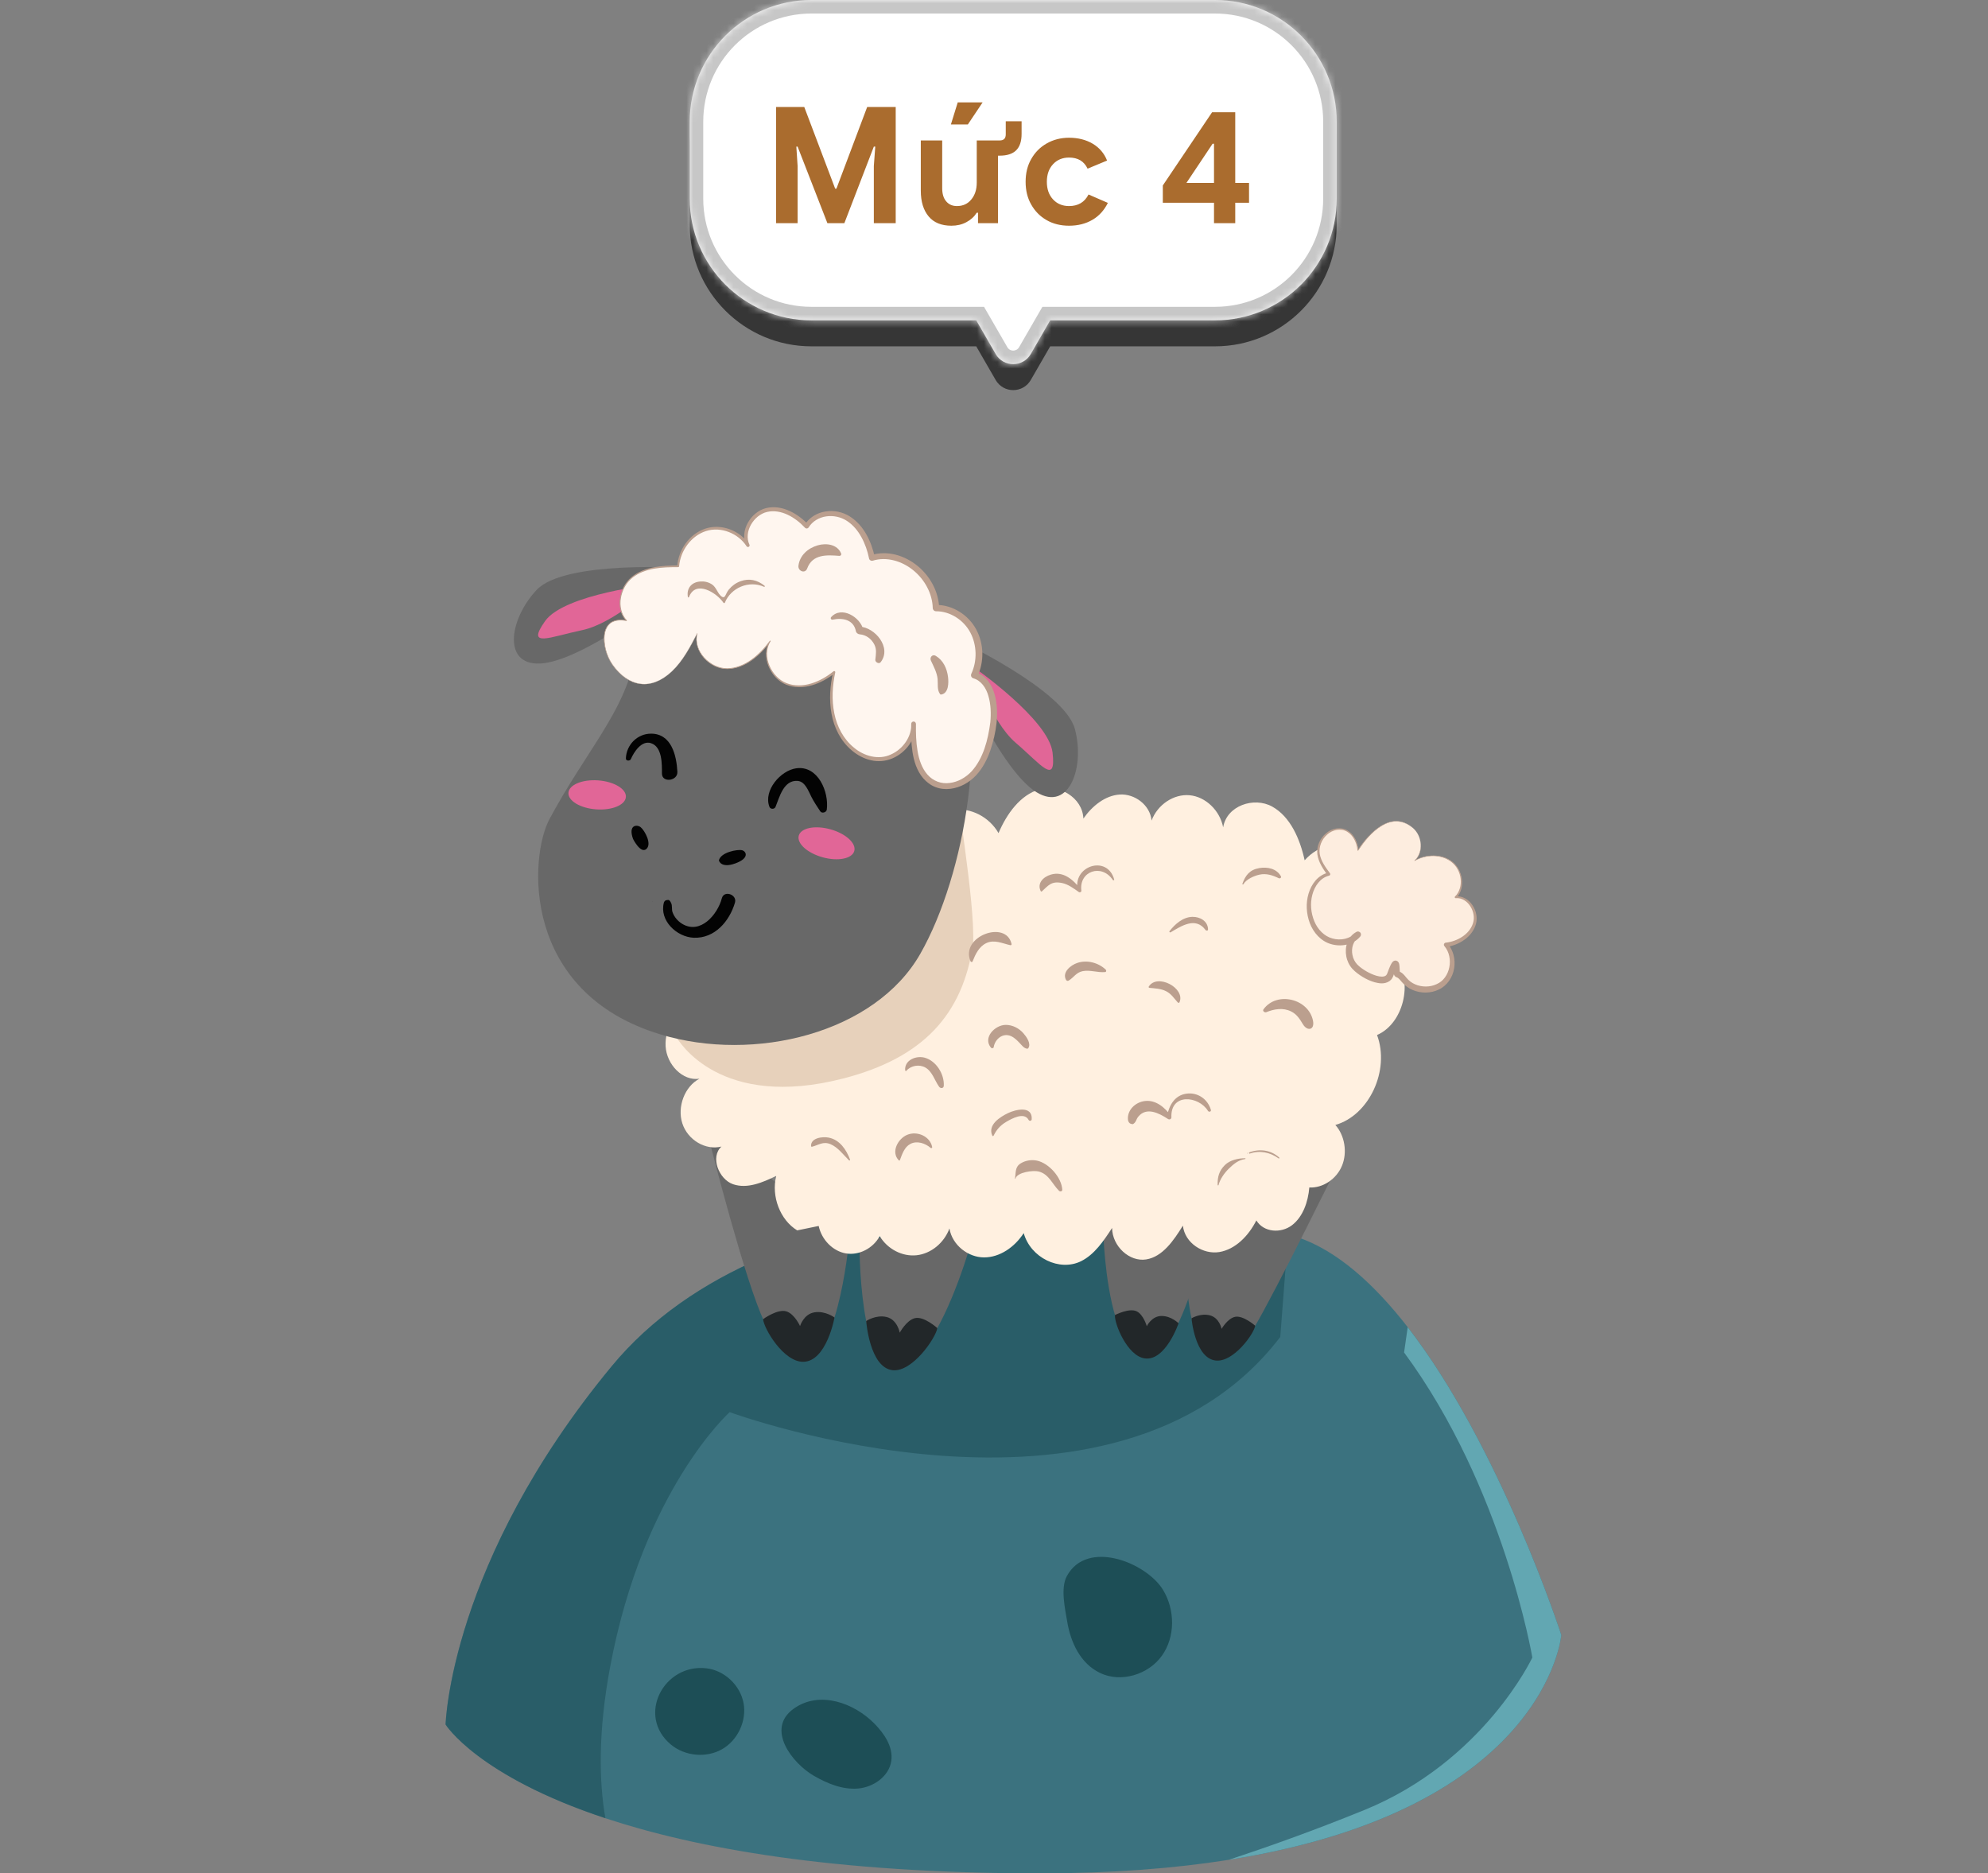 <svg width="294" height="277" viewBox="0 0 294 277" fill="none" xmlns="http://www.w3.org/2000/svg">
<rect x="0" y="0" width="294" height="277" fill="#808080" stroke="none"/>
<g clipPath="url(#clip0_6902_26284)">
<path d="M230.898 241.759C230.898 241.759 228.76 267.535 181.708 275.001C173.749 276.262 164.501 277.001 153.755 277.001C123.133 277.001 102.825 273.255 89.529 268.849C70.601 262.586 65.898 254.997 65.898 254.997C65.898 254.997 66.481 231.051 90.444 202.038C113.905 173.621 167.267 175.275 190.505 182.492C190.996 182.642 191.473 182.799 191.938 182.956C197.817 184.95 203.298 189.951 208.184 196.24C221.892 213.91 230.898 241.759 230.898 241.759Z" fill="#3B727F"/>
<path d="M230.897 241.759C230.897 241.759 228.758 267.535 181.707 275.001C187.096 273.229 194.055 270.778 201.76 267.64C219.419 260.449 226.613 245.087 226.613 245.087C226.613 245.087 222.362 219.918 207.646 199.98L208.182 196.24C221.891 213.91 230.897 241.759 230.897 241.759Z" fill="#62A7B2"/>
<path opacity="0.57" d="M190.505 182.492L189.334 197.691C164.808 229.724 107.907 208.804 107.907 208.804C107.907 208.804 95.153 220.245 90.248 246.394C88.417 256.141 88.594 263.475 89.529 268.849C70.601 262.586 65.898 254.997 65.898 254.997C65.898 254.997 66.481 231.051 90.444 202.038C113.905 173.621 167.267 175.275 190.505 182.492Z" fill="#1D4E56"/>
<path d="M162.681 247.367C165.775 248.857 169.823 247.622 171.824 244.83C173.826 242.039 173.787 238.045 172.008 235.103C169.561 231.056 160.765 227.526 157.776 233.044C156.801 234.842 157.514 237.888 157.828 239.777C158.332 242.824 159.757 245.961 162.681 247.367Z" fill="#1D4E56"/>
<path d="M120.359 262.573C122.354 263.724 124.598 264.652 126.893 264.456C129.189 264.26 131.491 262.645 131.812 260.37C132.106 258.298 130.778 256.343 129.307 254.852C126.363 251.858 121.249 249.897 117.39 252.643C113.172 255.65 117.187 260.743 120.359 262.573Z" fill="#1D4E56"/>
<path d="M99.236 257.972C101.303 259.678 104.442 259.972 106.771 258.652C109.105 257.325 110.453 254.455 109.962 251.82C109.465 249.186 107.143 246.989 104.475 246.682C98.144 245.943 94.089 253.716 99.236 257.972Z" fill="#1D4E56"/>
<path fillRule="evenodd" clipRule="evenodd" d="M120 3.842C110.059 3.842 102 11.901 102 21.842V33.21C102 43.151 110.059 51.21 120 51.21H144.372L147.244 56.184C148.399 58.184 151.285 58.184 152.44 56.184L155.311 51.21H179.684C189.625 51.21 197.684 43.151 197.684 33.21V21.842C197.684 11.901 189.625 3.842 179.684 3.842H120Z" fill="#363636"/>
<mask id="path-8-inside-1_6902_26284" fill="white">
<path fillRule="evenodd" clipRule="evenodd" d="M120 0C110.059 0 102 8.059 102 18V29.368C102 39.309 110.059 47.368 120 47.368H144.372L147.244 52.342C148.399 54.342 151.285 54.342 152.44 52.342L155.311 47.368H179.684C189.625 47.368 197.684 39.309 197.684 29.368V18C197.684 8.059 189.625 0 179.684 0H120Z"/>
</mask>
<path fillRule="evenodd" clipRule="evenodd" d="M120 0C110.059 0 102 8.059 102 18V29.368C102 39.309 110.059 47.368 120 47.368H144.372L147.244 52.342C148.399 54.342 151.285 54.342 152.44 52.342L155.311 47.368H179.684C189.625 47.368 197.684 39.309 197.684 29.368V18C197.684 8.059 189.625 0 179.684 0H120Z" fill="white"/>
<path d="M144.372 47.368L146.104 46.368L145.527 45.368H144.372V47.368ZM147.244 52.342L148.976 51.342L147.244 52.342ZM152.44 52.342L154.172 53.342L152.44 52.342ZM155.311 47.368V45.368H154.157L153.579 46.368L155.311 47.368ZM104 18C104 9.163 111.163 2 120 2V-2C108.954 -2 100 6.954 100 18H104ZM104 29.368V18H100V29.368H104ZM120 45.368C111.163 45.368 104 38.205 104 29.368H100C100 40.414 108.954 49.368 120 49.368V45.368ZM144.372 45.368H120V49.368H144.372V45.368ZM142.64 48.368L145.512 53.342L148.976 51.342L146.104 46.368L142.64 48.368ZM145.512 53.342C147.436 56.675 152.248 56.675 154.172 53.342L150.708 51.342C150.323 52.008 149.361 52.008 148.976 51.342L145.512 53.342ZM154.172 53.342L157.043 48.368L153.579 46.368L150.708 51.342L154.172 53.342ZM179.684 45.368H155.311V49.368H179.684V45.368ZM195.684 29.368C195.684 38.205 188.521 45.368 179.684 45.368V49.368C190.73 49.368 199.684 40.414 199.684 29.368H195.684ZM195.684 18V29.368H199.684V18H195.684ZM179.684 2C188.521 2 195.684 9.163 195.684 18H199.684C199.684 6.954 190.73 -2 179.684 -2V2ZM120 2H179.684V-2H120V2Z" fill="#C7C7C7" mask="url(#path-8-inside-1_6902_26284)"/>
<path d="M114.768 15.82H118.94L123.51 27.891H123.698L128.245 15.82H132.464V33H129.229V24.539L129.44 21.68H129.229L124.87 33H122.362L117.956 21.68H117.768L117.956 24.539V33H114.768V15.82ZM137.347 32.016C136.566 31.094 136.175 29.82 136.175 28.195V20.766H139.339V27.82C139.339 28.664 139.535 29.312 139.925 29.766C140.316 30.234 140.847 30.469 141.519 30.469C142.41 30.469 143.12 30.141 143.652 29.484C144.183 28.844 144.449 28.016 144.449 27V20.766H147.847C148.441 20.766 148.738 20.469 148.738 19.875V17.93H151.081V19.805C151.081 20.883 150.816 21.688 150.285 22.219C149.753 22.75 148.941 23.016 147.847 23.016H147.589V33H144.636V31.453H144.449C144.074 32.047 143.558 32.516 142.902 32.859C142.261 33.203 141.527 33.375 140.699 33.375C139.23 33.375 138.113 32.922 137.347 32.016ZM141.636 15.141H145.316L143.136 18.398H140.628L141.636 15.141ZM154.793 32.555C153.824 32.008 153.059 31.234 152.496 30.234C151.949 29.281 151.676 28.164 151.676 26.883C151.676 25.602 151.949 24.484 152.496 23.531C153.059 22.531 153.824 21.758 154.793 21.211C155.777 20.648 156.879 20.367 158.098 20.367C159.441 20.367 160.613 20.664 161.613 21.258C162.598 21.852 163.301 22.68 163.723 23.742L160.84 24.938C160.324 23.844 159.41 23.297 158.098 23.297C157.129 23.297 156.34 23.625 155.73 24.281C155.121 24.938 154.816 25.805 154.816 26.883C154.816 27.961 155.121 28.828 155.73 29.484C156.34 30.141 157.129 30.469 158.098 30.469C159.441 30.469 160.402 29.898 160.98 28.758L163.84 30C163.293 31.094 162.543 31.922 161.59 32.484C160.59 33.078 159.426 33.375 158.098 33.375C156.848 33.375 155.746 33.102 154.793 32.555ZM179.536 29.977H171.966V27.422L179.255 16.594H182.677V27.047H184.716V29.977H182.677V33H179.536V29.977ZM179.536 27.047V21.258H179.325L175.458 27.047H179.536Z" fill="#AA6C2E"/>
<path d="M163.146 181.702C163.146 181.702 163.288 189.238 164.996 194.824C165.777 197.362 166.791 199.691 168.444 200.345C175.148 202.983 179.311 177.863 179.311 177.863C179.311 177.863 165.671 180.993 163.146 181.702Z" fill="#686868"/>
<path d="M164.884 194.448C164.884 194.448 167.009 193.349 168.109 193.901C169.128 194.413 169.595 196.099 169.595 196.099C169.595 196.099 170.299 194.595 171.765 194.585C173.23 194.575 174.295 195.669 174.295 195.669C174.295 195.669 172.383 201.26 169.316 200.86C166.709 200.521 164.788 195.704 164.884 194.448Z" fill="#222729"/>
<path d="M198.176 171.6C198.176 171.6 188.451 191.361 185.434 196.365C184.059 198.639 182.472 200.447 180.748 200.888C175.237 202.296 175.242 184.934 175.242 184.934C175.242 184.934 195.899 170.298 198.176 171.6Z" fill="#686868"/>
<path d="M185.631 196.026C185.631 196.026 183.836 194.446 182.634 194.714C181.524 194.967 180.662 196.487 180.662 196.487C180.662 196.487 180.342 194.856 178.928 194.491C177.513 194.127 176.21 194.932 176.21 194.932C176.21 194.932 176.707 200.817 179.779 201.171C182.386 201.475 185.423 197.272 185.631 196.026Z" fill="#222729"/>
<path d="M105.043 169.171C105.043 169.171 110.205 189.586 113.039 195.446C114.327 198.11 115.904 200.278 117.765 200.941C123.728 203.068 125.518 183.823 125.518 183.823C125.518 183.823 107.7 167.961 105.043 169.171Z" fill="#686868"/>
<path d="M112.852 195.054C112.852 195.054 115.007 193.484 116.31 193.909C117.517 194.299 118.318 196.077 118.318 196.077C118.318 196.077 118.84 194.304 120.448 194.046C122.055 193.787 123.414 194.811 123.414 194.811C123.414 194.811 122.253 201.288 118.815 201.359C115.889 201.425 112.959 196.451 112.852 195.054Z" fill="#222729"/>
<path d="M144.068 182.164C144.068 182.164 141.812 190.799 138.394 196.78C136.843 199.5 135.048 201.673 133.121 202.235C126.95 204.038 127.097 183.552 127.097 183.552C127.097 183.552 141.538 180.685 144.068 182.164Z" fill="#686868"/>
<path d="M138.619 196.38C138.619 196.38 136.626 194.562 135.283 194.911C134.035 195.235 133.062 197.053 133.062 197.053C133.062 197.053 132.717 195.139 131.14 194.744C129.558 194.349 128.098 195.332 128.098 195.332C128.098 195.332 128.605 202.265 132.033 202.604C134.948 202.888 138.376 197.849 138.619 196.38Z" fill="#222729"/>
<path d="M129.831 122.105C131.955 121.736 134.242 122.921 135.302 124.947C136.062 122.237 138.374 120.12 140.965 119.75C143.556 119.381 146.289 120.784 147.669 123.184C148.896 120.307 150.888 117.552 153.708 116.717C156.527 115.886 160.091 117.871 160.218 121.037C161.526 119.163 163.443 117.618 165.608 117.481C167.773 117.345 170.085 118.996 170.303 121.33C171.191 118.96 173.594 117.365 175.942 117.588C178.295 117.811 180.404 119.831 180.891 122.333C181.413 119.112 185.459 117.775 188.142 119.264C190.824 120.753 192.244 124.025 192.943 127.205C194.941 124.931 198.374 124.01 200.853 125.63C203.333 127.256 203.977 131.637 201.72 133.612C203.647 132.933 205.949 133.835 207.029 135.693C208.109 137.552 207.866 140.186 206.466 141.776C209.027 145.331 207.511 151.368 203.647 153.04C205.589 158.241 202.491 164.916 197.481 166.339C198.876 167.894 199.281 170.396 198.46 172.376C197.639 174.356 195.636 175.683 193.633 175.587C193.45 177.719 192.685 179.927 191.072 181.163C189.455 182.399 186.884 182.247 185.799 180.454C184.643 182.743 182.701 184.738 180.318 185.133C177.935 185.523 175.227 183.822 174.933 181.229C173.569 183.432 171.931 185.832 169.512 186.222C167.038 186.622 164.498 184.283 164.462 181.573C163.21 183.493 161.861 185.498 159.884 186.481C156.684 188.066 152.41 185.979 151.395 182.333C150.052 184.404 147.861 185.929 145.524 185.924C143.186 185.918 140.844 184.141 140.408 181.654C139.617 183.791 137.68 185.371 135.565 185.604C133.451 185.837 131.26 184.708 130.099 182.783C129.105 184.602 127.037 185.655 125.11 185.336C123.183 185.012 121.51 183.33 121.074 181.274C120.014 181.492 118.954 181.71 117.895 181.928C115.375 180.393 114.031 176.899 114.796 173.875C112.773 174.847 110.527 175.82 108.418 175.106C106.308 174.386 104.995 171.069 106.694 169.535C104.346 170.132 101.704 168.567 100.908 166.106C100.112 163.645 101.268 160.631 103.444 159.502C100.959 159.887 98.581 157.405 98.434 154.691C98.287 151.976 100.021 149.403 102.288 148.238C100.452 146.147 99.767 142.951 100.564 140.191C101.36 137.431 103.601 135.222 106.212 134.63C105.619 131.156 106.557 127.408 108.687 124.734C109.665 123.503 110.943 122.465 112.418 122.166C113.894 121.867 115.577 122.46 116.358 123.848C116.176 120.444 119.705 117.471 122.706 118.504C125.389 119.431 126.418 122.88 125.734 125.559C126.56 123.807 128.01 122.424 129.831 122.105Z" fill="#FFF0E0"/>
<path d="M99.91 153.141C100.341 153.977 106.497 164.217 124.832 159.437C136.545 156.378 142.346 150.032 143.902 139.654C144.277 133.06 140.916 115.441 142.29 119.786L129.248 126.801L99.91 153.141Z" fill="#E7D1BB"/>
<path d="M208.971 122.443C210.345 123.633 210.553 126.039 209.209 127.264C210.913 126.282 213.225 126.231 214.761 127.457C216.298 128.688 216.663 131.265 215.278 132.658C217.139 132.476 218.584 134.714 218.077 136.512C217.57 138.31 215.704 139.455 213.848 139.688C215.233 141.283 215.045 143.988 213.453 145.37C211.861 146.758 209.153 146.57 207.759 144.985C207.439 144.621 207.15 144.17 206.679 144.033C206.329 143.932 206.851 140.589 205.609 144.114C204.99 145.866 201.689 144.291 200.396 142.954C199.103 141.617 199.169 139.024 200.822 138.168C199.636 139.612 197.263 139.683 195.747 138.584C194.231 137.49 193.531 135.52 193.587 133.651C193.642 131.752 194.662 129.665 196.517 129.25C195.858 128.343 195.184 127.391 195.017 126.282C194.743 124.423 196.365 122.448 198.241 122.57C199.839 122.676 200.741 124.292 200.843 125.725C202.47 123.193 205.761 119.668 208.971 122.443Z" fill="#FDEDDF"/>
<path d="M206.698 121.431C205.851 121.366 205.005 121.644 204.285 122.08C202.829 122.961 201.719 124.298 200.781 125.696L200.892 125.726C200.806 124.612 200.314 123.457 199.326 122.834C198.327 122.196 196.953 122.455 196.096 123.219C195.208 123.959 194.676 125.144 194.823 126.334C194.99 127.514 195.68 128.491 196.314 129.398L196.456 129.028C195.71 129.19 195.041 129.626 194.554 130.193C194.062 130.76 193.728 131.439 193.515 132.143C193.094 133.566 193.185 135.101 193.702 136.493C194.22 137.866 195.315 139.167 196.841 139.598C198.296 140.028 200.091 139.75 201.166 138.474C201.278 138.337 201.308 138.139 201.222 137.972C201.105 137.754 200.832 137.668 200.614 137.785C199.97 138.124 199.468 138.722 199.244 139.385C199.001 140.044 198.976 140.748 199.102 141.416C199.224 142.09 199.533 142.733 200.005 143.26C200.472 143.756 200.989 144.126 201.536 144.46C202.084 144.789 202.667 145.068 203.311 145.245C203.935 145.397 204.7 145.574 205.476 145.078C205.649 144.956 205.816 144.779 205.912 144.597L206.049 144.313L206.125 144.1C206.227 143.822 206.328 143.543 206.44 143.28C206.495 143.153 206.556 143.022 206.607 142.935C206.617 142.92 206.632 142.89 206.627 142.9C206.627 142.9 206.632 142.895 206.602 142.925C206.592 142.935 206.576 142.941 206.561 142.951C206.526 142.971 206.465 142.996 206.409 143.001C206.313 143.037 206.074 142.92 206.069 142.885C206.003 142.809 206.014 142.804 206.003 142.789C205.993 142.768 206.003 142.784 206.003 142.804C206.044 143.006 206.044 143.336 206.074 143.655C206.085 143.736 206.09 143.822 206.11 143.923C206.12 143.969 206.13 144.029 206.151 144.09C206.176 144.156 206.191 144.247 206.338 144.394C206.394 144.44 206.46 144.475 206.521 144.5L206.551 144.511L206.582 144.521L206.642 144.546C206.683 144.566 206.723 144.592 206.764 144.622C206.936 144.749 207.109 144.961 207.312 145.204C207.743 145.716 208.311 146.136 208.929 146.389C210.161 146.901 211.596 146.901 212.808 146.303C214.045 145.721 214.852 144.46 215.049 143.179C215.272 141.897 214.943 140.505 214.071 139.512L213.878 140.018C214.841 139.882 215.769 139.527 216.56 138.96C217.351 138.403 218.005 137.592 218.269 136.64C218.538 135.668 218.294 134.63 217.747 133.829C217.214 133.029 216.261 132.422 215.257 132.543L215.369 132.781C216.094 132.037 216.337 130.948 216.195 129.965C216.053 128.983 215.566 128.031 214.775 127.413C213.99 126.795 212.986 126.506 212.002 126.501C211.013 126.496 210.029 126.759 209.183 127.256L209.218 127.306C209.903 126.688 210.187 125.726 210.111 124.835C210.045 123.938 209.644 123.052 208.96 122.465C208.336 121.897 207.55 121.487 206.698 121.431ZM210.09 124.82C210.151 125.706 209.857 126.648 209.183 127.241C209.173 127.251 209.167 127.266 209.178 127.281C209.188 127.296 209.208 127.301 209.223 127.291C210.07 126.81 211.044 126.567 212.012 126.582C212.975 126.597 213.949 126.891 214.699 127.499C215.45 128.101 215.916 129.023 216.013 129.965C216.119 130.907 215.855 131.91 215.176 132.563C215.146 132.594 215.13 132.634 215.135 132.68C215.146 132.756 215.212 132.811 215.288 132.801C216.17 132.72 216.986 133.277 217.448 134.012C217.919 134.746 218.102 135.683 217.843 136.493C217.585 137.324 216.991 138.018 216.261 138.504C215.531 138.99 214.674 139.289 213.802 139.385C213.741 139.39 213.685 139.416 213.64 139.456C213.513 139.568 213.493 139.76 213.604 139.887L213.609 139.892C215.059 141.598 214.481 144.668 212.448 145.523C211.475 145.984 210.273 145.979 209.284 145.549C208.782 145.336 208.356 145.012 208.016 144.597C207.829 144.379 207.636 144.105 207.322 143.862C207.246 143.802 207.154 143.746 207.063 143.7L206.916 143.634L206.84 143.609C206.835 143.609 206.794 143.594 206.82 143.599C206.871 143.614 206.921 143.639 206.957 143.675C207.109 143.857 207.012 143.766 207.028 143.731L207.007 143.548C206.982 143.265 206.997 142.986 206.931 142.591C206.921 142.54 206.911 142.48 206.871 142.389C206.845 142.338 206.835 142.297 206.744 142.196C206.718 142.13 206.44 141.999 206.308 142.039C206.237 142.049 206.156 142.075 206.105 142.105L206.019 142.166C205.953 142.216 205.938 142.242 205.912 142.272C205.856 142.338 205.836 142.373 205.806 142.424C205.699 142.596 205.638 142.738 205.567 142.89C205.436 143.184 205.329 143.472 205.223 143.761L205.141 143.974C205.116 144.014 205.096 144.055 205.076 144.095C205.035 144.176 204.979 144.227 204.908 144.273C204.645 144.465 204.077 144.435 203.565 144.278C203.042 144.126 202.52 143.883 202.028 143.599C201.541 143.31 201.065 142.976 200.7 142.591C200.36 142.221 200.112 141.745 200.015 141.224C199.787 140.201 200.142 139.026 201.009 138.575L200.451 137.886C199.701 138.828 198.266 139.112 197.059 138.767C195.837 138.448 194.864 137.425 194.367 136.21C193.865 134.994 193.733 133.586 194.078 132.3C194.407 131.034 195.254 129.793 196.542 129.484H196.547C196.577 129.479 196.608 129.464 196.633 129.444C196.74 129.368 196.76 129.216 196.679 129.114C196.02 128.233 195.355 127.327 195.173 126.273C195.006 125.24 195.452 124.126 196.253 123.422C197.024 122.693 198.271 122.414 199.219 122.976C200.162 123.538 200.659 124.658 200.755 125.736C200.755 125.757 200.766 125.772 200.781 125.782C200.811 125.802 200.847 125.792 200.867 125.767C201.78 124.369 202.865 123.032 204.3 122.141C205.01 121.705 205.841 121.416 206.683 121.472C207.525 121.518 208.311 121.918 208.955 122.46C209.649 123.042 210.035 123.928 210.09 124.82Z" fill="#BB9F8E"/>
<path d="M120.07 169.565C121.064 169.317 121.723 168.724 122.818 169.18C123.929 169.646 124.705 170.74 125.546 171.561C125.612 171.626 125.754 171.576 125.714 171.474C125.176 170.006 124.187 168.522 122.539 168.208C121.652 168.036 119.872 168.233 119.948 169.474C119.958 169.525 120.009 169.58 120.07 169.565Z" fill="#BB9F8E"/>
<path d="M133.084 171.533C133.419 170.657 133.738 169.624 134.626 169.147C135.594 168.631 136.831 169.041 137.612 169.72C137.724 169.816 137.886 169.75 137.856 169.593C137.531 167.998 135.62 167.177 134.144 167.805C132.785 168.383 131.725 170.348 132.917 171.568C132.973 171.629 133.059 171.604 133.084 171.533Z" fill="#BB9F8E"/>
<path d="M134.033 158.337C134.708 157.552 135.945 157.334 136.852 157.851C137.892 158.443 138.226 159.775 138.881 160.687C139.088 160.976 139.55 160.955 139.575 160.545C139.666 158.828 138.46 156.873 136.766 156.397C135.488 156.043 133.744 156.742 133.861 158.251C133.866 158.327 133.972 158.408 134.033 158.337Z" fill="#BB9F8E"/>
<path d="M146.939 167.927C147.365 167.046 147.928 166.403 148.785 165.896C149.622 165.4 151.467 164.377 152.116 165.592C152.238 165.815 152.563 165.749 152.578 165.496C152.699 163.445 150.195 164.048 149.079 164.585C147.877 165.167 146.037 166.322 146.747 167.912C146.772 167.993 146.899 168.008 146.939 167.927Z" fill="#BB9F8E"/>
<path d="M146.954 154.835C147.146 153.64 148.323 152.647 149.55 153.219C150.077 153.468 150.457 153.873 150.853 154.288C151.142 154.592 151.416 154.972 151.842 155.058C151.938 155.078 152.024 155.058 152.08 154.972C152.526 154.303 151.791 153.29 151.355 152.789C150.706 152.039 149.727 151.533 148.718 151.543C147.146 151.558 145.296 153.432 146.558 154.921C146.67 155.043 146.928 155.017 146.954 154.835Z" fill="#BB9F8E"/>
<path d="M143.826 142.17C144.246 141.112 144.784 139.952 145.874 139.446C147.061 138.893 148.242 139.496 149.408 139.76C149.53 139.785 149.626 139.699 149.596 139.577C148.79 135.946 141.944 138.458 143.532 142.15C143.577 142.256 143.775 142.292 143.826 142.17Z" fill="#BB9F8E"/>
<path d="M154.084 131.798C155.037 130.937 155.473 130.243 157.05 130.562C157.958 130.744 158.805 131.373 159.545 131.899C159.687 132.001 159.946 131.894 159.92 131.702C159.54 128.83 162.902 127.64 164.565 130.106C164.631 130.208 164.808 130.172 164.773 130.035C163.723 126.283 158.45 128.111 159.423 131.737C159.56 131.666 159.702 131.59 159.839 131.519C158.779 130.137 157.289 128.754 155.397 129.326C154.262 129.671 153.344 130.603 153.907 131.768C153.937 131.828 154.028 131.844 154.084 131.798Z" fill="#BB9F8E"/>
<path d="M169.986 146.067C170.828 146.153 171.695 146.173 172.461 146.568C173.247 146.973 173.607 147.607 174.18 148.229C174.24 148.295 174.387 148.31 174.428 148.209C175.351 146.097 171.122 143.869 169.88 145.89C169.839 145.966 169.905 146.057 169.986 146.067Z" fill="#BB9F8E"/>
<path d="M173.105 137.863C174.692 136.936 176.791 135.508 178.272 137.499C178.379 137.646 178.652 137.656 178.652 137.423C178.632 136.207 177.481 135.544 176.34 135.569C174.931 135.599 173.754 136.653 172.943 137.701C172.882 137.787 173.019 137.914 173.105 137.863Z" fill="#BB9F8E"/>
<path d="M158.014 145.008C158.8 144.557 159.134 143.787 160.123 143.595C161.223 143.382 162.339 143.843 163.444 143.732C163.617 143.717 163.637 143.479 163.53 143.377C162.435 142.334 160.737 141.888 159.291 142.39C158.333 142.724 157.035 143.762 157.654 144.892C157.72 145.003 157.892 145.079 158.014 145.008Z" fill="#BB9F8E"/>
<path d="M167.547 166.216C168.019 165.973 168.004 165.517 168.338 165.112C169.57 163.623 171.416 164.6 172.745 165.466C172.953 165.603 173.247 165.461 173.236 165.203C173.094 161.587 177.273 162.038 178.642 164.256C178.779 164.474 179.154 164.388 179.073 164.104C178.611 162.514 177.11 161.46 175.412 161.719C173.667 161.987 172.876 163.501 172.572 165.081C172.775 165.066 172.983 165.051 173.186 165.036C172.324 163.8 170.965 162.61 169.337 162.797C167.923 162.954 166.665 164.134 166.812 165.583C166.837 165.831 166.995 166.11 167.258 166.17C167.258 166.165 167.476 166.246 167.547 166.216Z" fill="#BB9F8E"/>
<path d="M187.263 149.666C188.444 149.189 189.757 148.962 190.949 149.559C191.801 149.985 192.221 150.689 192.698 151.469C193.342 152.517 194.442 152.309 194.179 150.947C193.545 147.66 188.814 146.526 186.852 149.245C186.669 149.493 187.029 149.757 187.263 149.666Z" fill="#BB9F8E"/>
<path d="M183.88 130.747C184.311 130.002 185.457 129.506 186.258 129.329C187.267 129.106 188.2 129.415 189.103 129.85C189.311 129.947 189.544 129.769 189.417 129.547C188.788 128.427 187.43 128.154 186.243 128.356C184.823 128.599 184.189 129.41 183.733 130.681C183.703 130.762 183.835 130.823 183.88 130.747Z" fill="#BB9F8E"/>
<path d="M184.468 170.568C184.529 170.568 184.524 170.477 184.468 170.477C184.407 170.482 184.412 170.568 184.468 170.568Z" fill="#BB9F8E"/>
<path d="M184.812 170.577C186.303 170.055 187.824 170.379 189.091 171.286C189.168 171.341 189.249 171.23 189.183 171.164C187.966 170.035 186.267 169.817 184.736 170.404C184.645 170.445 184.721 170.612 184.812 170.577Z" fill="#BB9F8E"/>
<path d="M180.206 175.233C180.409 174.382 181.079 173.43 181.707 172.822C182.453 172.103 183.087 171.546 184.156 171.373C184.222 171.363 184.202 171.262 184.141 171.262C183.142 171.252 181.89 171.535 181.16 172.255C180.288 173.116 180.039 174.017 180.075 175.207C180.075 175.278 180.186 175.314 180.206 175.233Z" fill="#BB9F8E"/>
<path d="M150.166 174.277C150.434 173.305 152.833 173.011 153.624 173.224C155.155 173.639 155.606 175.082 156.621 176.08C156.783 176.237 157.112 176.176 157.097 175.908C156.986 174.095 155.135 172.003 153.37 171.618C152.569 171.446 151.682 171.578 150.977 172.003C150.074 172.545 150.257 173.35 150.1 174.252C150.09 174.297 150.151 174.323 150.166 174.277Z" fill="#BB9F8E"/>
<path d="M101.447 83.988C101.447 83.988 83.579 82.798 79.391 87.199C75.202 91.6 74.178 98.843 80.46 98.058C86.748 97.273 100.595 87.306 101.447 83.988Z" fill="#686868"/>
<path opacity="0.8" d="M97.031 86.359C97.031 86.359 83.478 87.788 80.613 91.834C77.748 95.881 81.272 94.184 86.089 93.176C90.916 92.168 97.031 86.359 97.031 86.359Z" fill="#FF66A3"/>
<path d="M102.203 84.468C102.203 84.468 95.51 89.32 93.837 97.403C92.163 105.486 86.758 110.925 81.287 121.059C78.229 126.716 77.104 146.711 97.639 152.941C111.583 157.169 129.396 152.773 136.089 141.054C142.782 129.335 146.55 107.102 141.109 95.382C135.668 83.663 116.841 76.79 102.203 84.468Z" fill="#686868"/>
<path d="M92.56 112.149C92.626 110.154 94.228 108.493 96.262 108.482C99.299 108.467 100.054 111.704 100.176 114.124C100.247 115.492 97.9 115.786 97.894 114.388C97.889 113.01 97.965 110.427 96.262 109.885C94.877 109.445 93.747 111.197 93.296 112.245C93.164 112.549 92.55 112.539 92.56 112.149Z" fill="#030303"/>
<path d="M113.793 119.307C112.855 116.907 115.431 113.914 117.769 113.6C120.978 113.164 122.616 117.094 122.271 119.718C122.215 120.133 121.541 120.325 121.303 119.961C120.846 119.262 120.385 118.593 120.005 117.849C119.558 116.978 119.082 115.56 117.966 115.469C115.882 115.301 115.274 117.884 114.691 119.307C114.544 119.682 113.935 119.682 113.793 119.307Z" fill="#030303"/>
<path d="M106.315 127.23C106.315 127.23 106.594 128.44 108.734 127.67C110.874 126.901 110.382 125.877 109.728 125.715C109.074 125.558 106.569 126.014 106.315 127.23Z" fill="#030303"/>
<path d="M93.622 124.053C93.622 124.053 94.738 126.296 95.594 125.531C96.446 124.767 95.331 122.802 94.768 122.331C94.205 121.86 92.862 121.951 93.622 124.053Z" fill="#030303"/>
<path d="M96.526 133.335C96.496 133.335 96.501 133.295 96.526 133.295C96.556 133.295 96.551 133.335 96.526 133.335Z" fill="#222729"/>
<path d="M98.822 133.071C98.735 133.081 98.654 133.086 98.568 133.097C98.375 133.117 98.228 133.299 98.178 133.471C97.483 136.1 100.059 138.551 102.589 138.657C105.702 138.784 107.883 136.221 108.694 133.456C109.039 132.281 107.076 131.567 106.747 132.833C106.128 135.208 103.578 138.247 100.87 136.591C100.236 136.206 99.699 135.573 99.455 134.869C99.313 134.454 99.445 133.902 99.253 133.532C99.192 133.4 99.029 133.051 98.822 133.071Z" fill="#030303"/>
<path opacity="0.8" d="M126.338 125.831C126.018 126.975 123.924 127.39 121.658 126.762C119.391 126.134 117.809 124.701 118.129 123.557C118.448 122.412 120.542 121.997 122.809 122.625C125.075 123.253 126.657 124.691 126.338 125.831Z" fill="#FF66A3"/>
<path opacity="0.8" d="M92.561 117.846C92.475 119.032 90.503 119.847 88.155 119.675C85.808 119.503 83.977 118.404 84.068 117.218C84.155 116.033 86.127 115.218 88.475 115.39C90.817 115.567 92.648 116.666 92.561 117.846Z" fill="#FF66A3"/>
<path d="M141.182 94.397C141.182 94.397 157.417 101.943 158.969 107.812C160.521 113.682 157.93 120.524 152.798 116.812C147.667 113.105 140.33 97.714 141.182 94.397Z" fill="#686868"/>
<path opacity="0.8" d="M143.909 98.596C143.909 98.596 155.099 106.36 155.662 111.287C156.22 116.21 153.953 113.03 150.211 109.834C146.469 106.628 143.909 98.596 143.909 98.596Z" fill="#FF66A3"/>
<path d="M99.362 99.276C100.984 97.746 102.064 95.68 103.114 93.654C102.424 96.287 105.005 98.916 107.551 98.886C110.096 98.855 112.312 96.961 113.894 94.819C112.474 97.012 114.036 100.339 116.389 101.185C118.741 102.036 121.363 100.998 123.361 99.412C122.747 102.157 122.732 105.15 123.842 107.708C124.958 110.266 127.351 112.276 129.978 112.271C132.604 112.266 135.17 109.86 135.104 107.04C135.023 110.286 135.286 114.206 137.943 115.74C139.911 116.875 142.481 116.044 144.048 114.332C145.615 112.621 146.35 110.225 146.776 107.87C147.334 104.796 146.893 100.704 144.089 99.853C145.083 97.782 144.991 95.153 143.856 93.173C142.72 91.188 140.58 89.916 138.415 89.937C138.268 85.1 133.268 81.18 128.943 82.512C128.461 80.147 127.3 77.807 125.333 76.627C123.371 75.442 120.536 75.796 119.294 77.822C117.742 76.176 115.567 74.956 113.432 75.417C111.298 75.877 109.604 78.582 110.608 80.658C109.254 78.638 106.684 77.665 104.453 78.329C102.222 78.997 100.482 81.256 100.3 83.743C97.947 83.768 95.422 83.854 93.52 85.343C91.685 86.776 90.955 89.937 92.659 91.775C88.394 90.945 88.901 95.923 90.57 98.283C92.937 101.615 96.274 102.188 99.362 99.276Z" fill="#FFF6EF"/>
<path d="M95.011 101.125C93.363 101.034 91.948 99.98 90.954 98.729C89.925 97.483 89.362 95.853 89.398 94.247C89.428 93.457 89.687 92.616 90.336 92.13C91 91.674 91.862 91.674 92.643 91.816C92.658 91.821 92.678 91.816 92.693 91.801C92.719 91.781 92.719 91.74 92.698 91.72C91.887 90.854 91.624 89.588 91.821 88.433C92.014 87.278 92.607 86.169 93.52 85.43C94.443 84.695 95.589 84.285 96.75 84.083C97.916 83.88 99.108 83.865 100.299 83.86C100.365 83.86 100.426 83.804 100.431 83.733C100.624 81.429 102.211 79.226 104.416 78.522C106.622 77.818 109.178 78.861 110.41 80.77C110.476 80.872 110.613 80.912 110.724 80.857C110.846 80.796 110.892 80.649 110.831 80.532C110.384 79.601 110.547 78.466 111.069 77.565C111.586 76.663 112.453 75.924 113.442 75.696C114.456 75.463 115.541 75.66 116.494 76.116C117.458 76.572 118.315 77.251 119.05 78.036C119.07 78.056 119.096 78.081 119.121 78.096C119.283 78.193 119.491 78.142 119.593 77.98C120.145 77.078 121.139 76.501 122.194 76.354C123.248 76.202 124.364 76.44 125.251 77.023C126.159 77.61 126.874 78.476 127.401 79.444C127.934 80.411 128.299 81.48 128.522 82.579L128.532 82.619C128.603 82.847 128.846 82.974 129.074 82.903C131.128 82.27 133.425 82.969 135.083 84.341C136.761 85.708 137.887 87.775 137.943 89.922C137.953 90.18 138.166 90.383 138.419 90.383C140.503 90.368 142.521 91.68 143.495 93.523C144.474 95.366 144.539 97.721 143.647 99.621L143.642 99.636C143.632 99.661 143.622 99.681 143.617 99.707C143.546 99.965 143.693 100.228 143.951 100.299C145.087 100.618 145.838 101.712 146.177 102.928C146.532 104.148 146.583 105.485 146.456 106.787C146.121 109.375 145.432 112.11 143.708 114.029C142.856 114.951 141.685 115.625 140.448 115.771C139.21 115.954 137.973 115.473 137.157 114.531C136.33 113.599 135.904 112.312 135.691 111.021C135.468 109.719 135.438 108.372 135.458 107.025H134.764C134.84 108.939 133.516 110.788 131.747 111.563C129.967 112.404 127.797 111.821 126.296 110.555C124.744 109.299 123.766 107.43 123.38 105.455C122.985 103.475 123.096 101.408 123.522 99.423C123.532 99.377 123.522 99.327 123.492 99.286C123.436 99.216 123.335 99.205 123.264 99.261C122.29 100.046 121.19 100.689 119.993 101.054C118.807 101.424 117.493 101.469 116.332 101.018C115.176 100.568 114.274 99.565 113.792 98.415C113.305 97.276 113.265 95.883 113.954 94.825C113.974 94.794 113.964 94.754 113.939 94.733C113.908 94.713 113.868 94.718 113.848 94.749C113.082 95.792 112.19 96.754 111.14 97.514C110.095 98.268 108.853 98.8 107.555 98.815C106.257 98.826 105.01 98.172 104.148 97.215C103.281 96.268 102.804 94.9 103.144 93.629C103.144 93.619 103.144 93.609 103.134 93.604C103.123 93.599 103.113 93.604 103.108 93.614C102.074 95.615 101.024 97.671 99.376 99.246C98.19 100.365 96.659 101.236 95.011 101.125ZM103.134 93.665L103.098 93.65C102.743 94.931 103.22 96.324 104.092 97.286C104.959 98.258 106.217 98.932 107.545 98.927C108.868 98.922 110.136 98.385 111.196 97.63C112.266 96.871 113.168 95.903 113.949 94.855L113.843 94.779C113.117 95.883 113.158 97.326 113.65 98.501C114.137 99.686 115.039 100.74 116.256 101.236C117.468 101.727 118.837 101.697 120.069 101.332C121.311 100.973 122.452 100.325 123.466 99.534L123.208 99.373C122.746 101.383 122.594 103.495 122.975 105.551C123.34 107.597 124.333 109.593 125.971 110.96C126.777 111.644 127.741 112.171 128.796 112.409C129.84 112.662 130.991 112.561 131.985 112.13C133.967 111.289 135.494 109.269 135.453 107.025C135.448 106.843 135.296 106.686 135.113 106.686C134.921 106.681 134.764 106.833 134.758 107.025C134.718 108.392 134.728 109.775 134.941 111.158C135.149 112.525 135.57 113.948 136.538 115.083C137.025 115.64 137.628 116.106 138.338 116.379C139.043 116.653 139.814 116.734 140.549 116.637C142.03 116.46 143.358 115.695 144.357 114.637C145.336 113.573 146 112.282 146.456 110.965C146.907 109.628 147.222 108.301 147.379 106.893C147.521 105.495 147.485 104.067 147.09 102.669C146.892 101.976 146.593 101.287 146.121 100.684C145.655 100.082 144.981 99.595 144.235 99.373L144.534 100.051C145.579 97.853 145.523 95.209 144.367 93.062C143.211 90.925 140.894 89.426 138.414 89.446L138.891 89.907C138.81 87.451 137.527 85.156 135.656 83.647C134.718 82.892 133.628 82.315 132.446 82.016C131.27 81.718 129.992 81.713 128.816 82.082L129.369 82.411C129.125 81.242 128.73 80.097 128.136 79.038C127.543 77.99 126.727 77.023 125.672 76.359C124.612 75.686 123.309 75.427 122.072 75.63C120.84 75.817 119.648 76.526 118.999 77.625L119.542 77.57C118.746 76.744 117.818 76.025 116.753 75.544C115.698 75.063 114.466 74.84 113.3 75.129C112.108 75.427 111.165 76.283 110.592 77.306C110.019 78.324 109.837 79.646 110.384 80.745L110.805 80.507C110.106 79.479 109.081 78.689 107.925 78.263C106.769 77.838 105.471 77.772 104.295 78.167C101.932 78.968 100.33 81.302 100.157 83.718L100.289 83.597C99.097 83.622 97.891 83.652 96.704 83.88C95.523 84.098 94.352 84.538 93.413 85.313C92.47 86.088 91.872 87.228 91.684 88.418C91.487 89.603 91.766 90.91 92.612 91.806L92.668 91.71C91.872 91.573 90.98 91.568 90.275 92.054C89.595 92.571 89.342 93.442 89.311 94.247C89.286 95.878 89.864 97.519 90.909 98.77C91.913 100.026 93.347 101.079 95.006 101.16C96.664 101.262 98.195 100.375 99.361 99.281C101.024 97.711 102.089 95.655 103.134 93.665Z" fill="#BB9F8E"/>
<path d="M101.895 88.279C102.889 85.676 106.012 87.676 106.976 89.109C107.016 89.175 107.153 89.221 107.194 89.125C108.086 86.906 110.763 85.762 112.999 86.77C113.106 86.82 113.131 86.663 113.065 86.608C111.995 85.757 110.804 85.468 109.496 85.949C108.796 86.207 108.243 86.618 107.772 87.19C107.275 87.793 107.275 88.598 106.712 88.198C106.109 87.767 105.956 86.82 105.247 86.38C104.724 86.055 104.126 85.929 103.523 85.985C102.23 86.096 101.505 87.023 101.728 88.279C101.738 88.365 101.865 88.36 101.895 88.279Z" fill="#BB9F8E"/>
<path d="M123.126 91.626C124.602 91.312 126.25 91.611 126.579 93.338C126.625 93.586 126.899 93.774 127.137 93.794C128.075 93.87 128.841 94.437 129.282 95.258C129.693 96.033 129.53 96.742 129.449 97.557C129.414 97.906 129.987 98.231 130.23 97.922C131.924 95.779 129.414 92.751 127.112 92.654C127.299 92.806 127.487 92.958 127.669 93.11C127.243 91.257 124.445 89.535 122.913 91.252C122.771 91.409 122.918 91.672 123.126 91.626Z" fill="#BB9F8E"/>
<path d="M119.374 84.054C120.16 81.917 122.28 82.049 124.136 82.195C124.303 82.211 124.47 82.028 124.399 81.856C123.852 80.489 122.219 80.266 120.941 80.631C119.501 81.041 118.274 82.109 118.081 83.639C117.975 84.439 119.07 84.89 119.374 84.054Z" fill="#BB9F8E"/>
<path d="M139.178 102.699C140.309 102.527 140.304 100.936 140.202 100.101C140.045 98.85 139.507 97.654 138.397 96.981C137.895 96.677 137.449 97.199 137.672 97.68C138.078 98.561 138.564 99.427 138.661 100.41C138.732 101.134 138.554 101.98 139.011 102.613C139.056 102.678 139.107 102.709 139.178 102.699Z" fill="#BB9F8E"/>
</g>
<defs>
<clipPath id="clip0_6902_26284">
<rect width="294" height="277" fill="white"/>
</clipPath>
</defs>
</svg>
